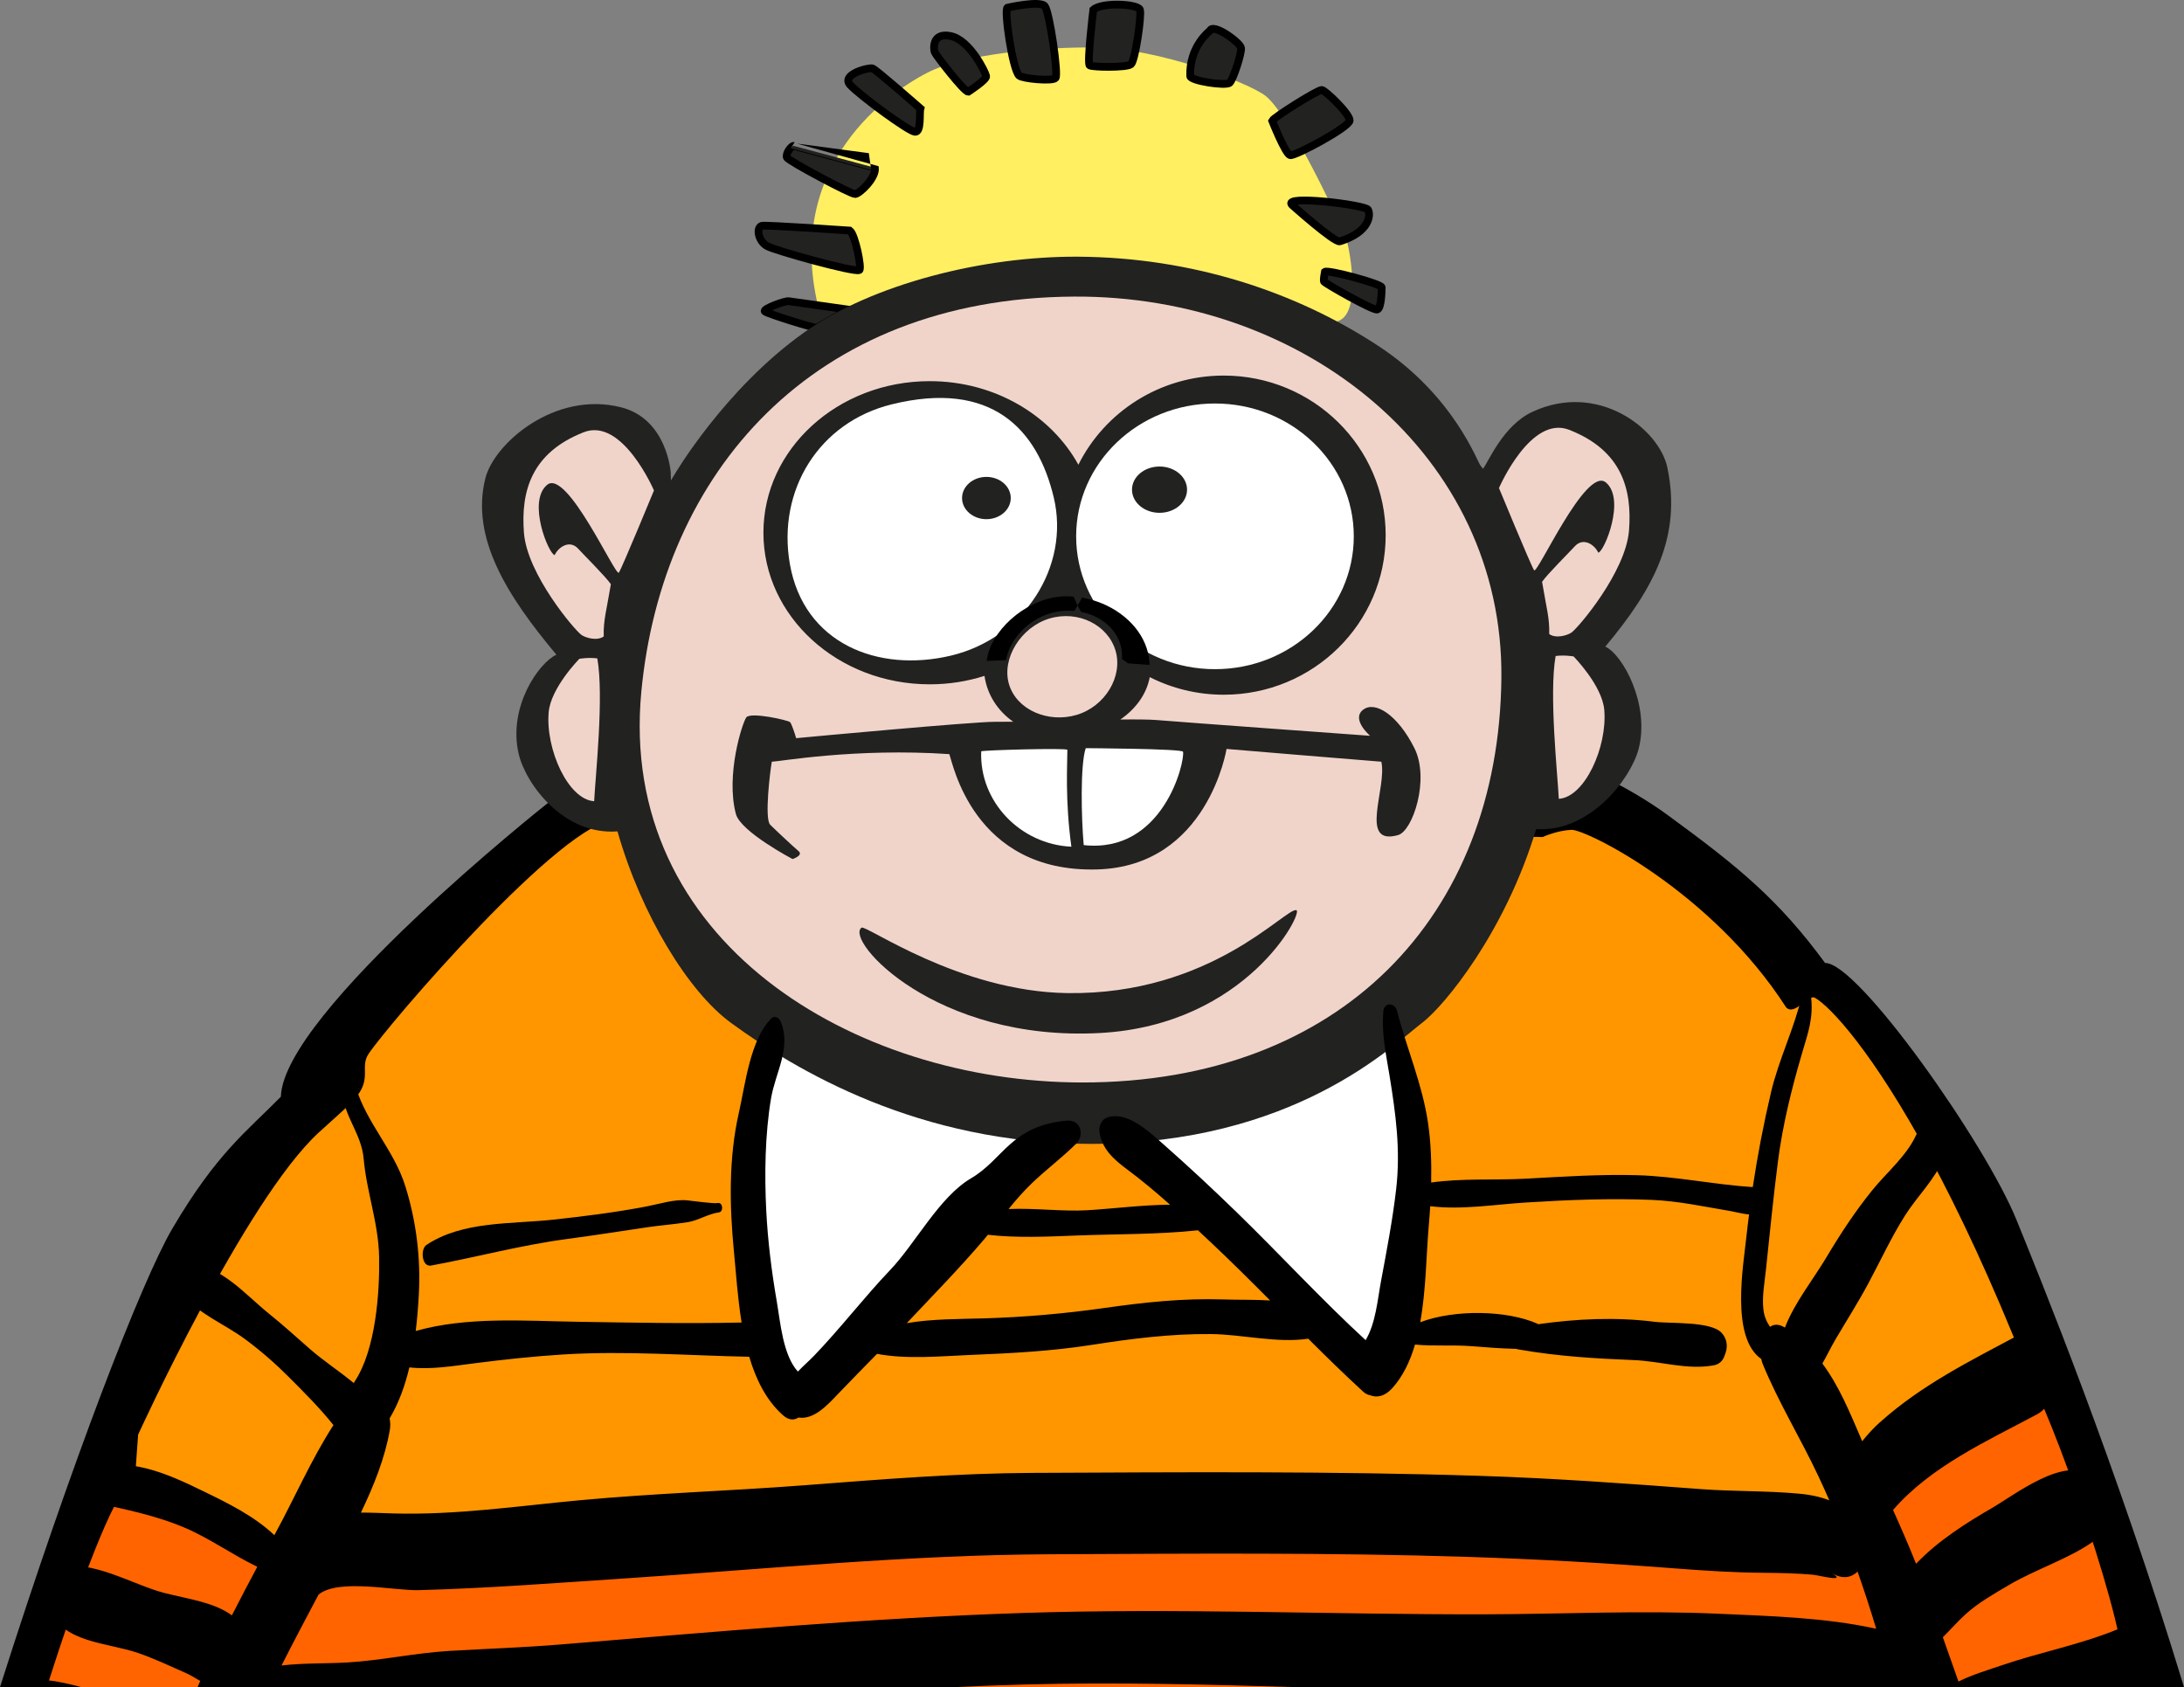 <!-- Generator: Adobe Illustrator 24.0.1, SVG Export Plug-In  -->
<svg version="1.1" xmlns="http://www.w3.org/2000/svg" xmlns:xlink="http://www.w3.org/1999/xlink" x="0px" y="0px" width="174px"
     height="134.407px" viewBox="0 0 174 134.407" style="enable-background:new 0 0 174 134.407;" xml:space="preserve">
<rect x="0" y="0" width="174" height="134.407" fill="#808080" stroke="none"/>
<style type="text/css">
	.st0{fill:#FF9600;}
	.st1{fill:#FFFFFF;}
	.st2{fill:none;}
	.st3{fill:#FFEF61;}
	.st4{fill:#222221;stroke:#000000;stroke-width:0.615;stroke-miterlimit:10;}
	.st5{fill:#222221;}
	.st6{fill:#F0D4CA;}
	.st7{fill:#FF6400;}
</style>
    <defs>
</defs>
    <g id="header_x5F_dirkjan_1_">
	<path d="M160.646,97.165c-2.485-6.115-12.614-20.496-15.241-20.449
		c-3.726-5.065-6.879-7.644-12.565-11.8
		c-5.685-4.157-19.446-10.511-46.153-11.896
		c-26.709-1.386-43.143,11.036-43.143,11.036S22.569,80.682,22.377,87.371
		c-2.724,2.772-5.113,4.491-8.649,10.512C11.3,102.019,5.691,116.508,0,134.406h174
		C168.57,116.538,162.398,101.478,160.646,97.165z"/>
        <path class="st0" d="M144.593,79.488c-0.515-0.292-1.624,1.481-2.293,0.763
		c-5.948-9.245-15.958-14.19-17.104-14.141c-1.147,0.048-2.293,0.573-2.293,0.573
		s-69.83-1.194-73.866-1.337c-4.037-0.144-18.18,16.34-19.685,18.632
		c-0.669,1.019,0.24,1.904-0.932,3.368c-0.574,0.718-1.547,1.53-3.011,2.866
		c-5.876,5.375-14.404,24.08-14.404,24.08l-0.191,2.652
		c0,0-2.753,4.485-6.698,17.462h165.923C158.178,93.87,147.031,80.869,144.593,79.488
		z"/>
        <path class="st1" d="M62.223,82.736c13.377,5.256,24.175,5.542,24.175,5.542
		s17.869-1.051,24.272-7.549c2.46,14.429-0.454,22.24-1.41,26.54
		c-5.638-1.815-13.211-17.558-22.958-18.514
		c-9.364,2.39-21.093,21.119-22.91,21.022
		C60.862,105.575,59.453,92.865,62.223,82.736z"/>
        <g>
		<path class="st2" d="M75.506,99.315"/>
	</g>
        <path class="st3" d="M65.461,25.472c-3.385-11.631,4.72-17.781,8.438-19.688
		c2.941-1.508,9.297-2.05,13.395-2.002C92.256,3.839,99.481,6.58,100.832,7.643
		c2.003,1.573,6.285,10.821,6.484,11.585c0.334,1.287,1.434,7.589-2.049,6.244
		C90.059,19.608,73.328,23.135,65.461,25.472z"/>
        <path class="st4" d="M80.264,0.612c-0.287,0.118,0.381,4.862,0.928,5.411
		c0.244,0.243,2.669,0.477,2.907,0.19c0.238-0.286-0.477-5.244-0.857-5.721
		C82.861,0.015,80.264,0.612,80.264,0.612z"/>
        <path class="st4" d="M87.104,0.778c0,0-0.524,4.291-0.286,4.434
		c0.238,0.144,2.955,0.191,3.29-0.095c0.332-0.286,0.857-3.862,0.714-4.339
		C90.68,0.302,87.772,0.158,87.104,0.778z"/>
        <path class="st4" d="M96.399,2.447c0,0-1.667,1.239-1.573,3.622
		c0.014,0.372,2.86,0.811,3.146,0.524c0.286-0.286,0.953-2.335,0.905-2.765
		C98.832,3.4,96.637,1.803,96.399,2.447z"/>
        <path class="st4" d="M107.53,9.598c0-0.549-1.93-2.384-2.217-2.431
		c-0.285-0.048-3.813,2.168-3.956,2.455c0,0,1.048,2.645,1.43,2.741
		C103.169,12.458,107.53,10.117,107.53,9.598z"/>
        <path class="st4" d="M106.744,19.227c2.408-0.74,2.479-2.146,2.24-2.527
		c-0.239-0.382-6.84-1.192-6.054-0.382
		C102.93,16.318,106.323,19.356,106.744,19.227z"/>
        <path class="st4" d="M105.552,21.657c0,0-0.119,0.62-0.072,0.763
		c0.049,0.144,3.91,2.335,4.244,2.241c0.332-0.096,0.356-1.478,0.356-1.764
		C110.08,22.611,105.791,21.467,105.552,21.657z"/>
        <path class="st4" d="M75.758,2.876c-1.526-0.334-1.383,1.048-1.287,1.287
		c0.095,0.238,2.335,3.147,2.669,3.147c0,0,1.477-0.954,1.429-1.24
		C78.524,5.783,77.284,3.208,75.758,2.876z"/>
        <path class="st4" d="M67.749,6.785c0.81,0.858,4.624,3.672,5.149,3.718
		c0.525,0.048,0.334-1.526,0.43-1.859c0,0-3.528-3.099-3.814-3.195
		C69.227,5.355,66.94,5.926,67.749,6.785z"/>
        <path class="st4" d="M63.244,11.623c-0.19-0.048-0.69,0.643-0.549,0.929
		c0.144,0.286,5.116,2.93,5.436,2.908c0.356-0.023,1.692-1.31,1.573-2.097
		C69.705,13.364,63.435,11.671,63.244,11.623z"/>
        <path class="st4" d="M67.702,18.368c0,0-6.749-0.459-7.007-0.381
		c-0.477,0.142-0.288,1.24,0.428,1.621c0.716,0.382,6.964,2.116,7.342,1.906
		C68.678,21.396,68.132,18.679,67.702,18.368z"/>
        <path class="st4" d="M60.933,24.805c0.19,0.191,3.98,1.359,4.123,1.312
		c0.144-0.049,2.241-1.335,2.67-1.431c0,0-4.602-0.643-4.886-0.69
		C62.554,23.946,60.743,24.613,60.933,24.805z"/>
        <path class="st5" d="M127.894,51.514c3.942-4.704,6.08-8.842,4.945-14.263
		c-0.646-3.081-5.518-6.879-10.75-4.443c-2.355,1.096-3.502,3.997-3.938,4.536
		c-0.1-0.135-0.167-0.218-0.189-0.241c-0.254-0.254-2.079-5.554-8.135-9.534
		c-6.673-4.386-14.937-7.056-23.899-7.119c-7.582-0.053-16.425,2.177-21.866,6.039
		C57.705,31.002,53.701,37.866,53.701,37.866s-0.09,0.136-0.246,0.409l-0.02-0.662
		c0,0-0.292-4.23-3.946-5.163c-5.268-1.342-10.123,2.865-10.822,5.662
		c-1.182,4.729,1.721,9.344,5.662,14.046c-1.398,0.636-3.869,4.158-3.011,7.883
		c0.555,2.4,3.569,6.524,7.877,6.192c1.904,6.669,5.645,12.764,9.017,15.236
		c5.211,3.817,15.001,9.661,28.667,9.661c16.217,0,24.026-7.818,26.442-9.661
		c1.756-1.34,6.599-7.212,9.066-15.421c4.272,0.289,7.528-3.994,8.157-6.364
		C131.477,56.172,129.294,52.15,127.894,51.514z"/>
        <polygon class="st2" points="73.422,86.444 73.992,86.444 73.992,86.444 	"/>
        <path class="st6" d="M85.547,23.628c18.499-0.112,34.246,12.713,34.069,30.383
		c-0.191,19.004-12.837,32.226-33.37,32.226c-18.306,0-37.039-11.3-35.15-31.145
		C52.749,37.739,64.634,23.755,85.547,23.628z"/>
        <path class="st6" d="M119.424,38.882c0,0,2.543,6.165,2.797,6.547
		c0.254,0.382,4.132-8.327,5.72-6.992c1.591,1.334-0.118,5.489-0.603,5.594
		c-0.317-0.667-1.208-1.24-1.874-0.509c-0.472,0.517-2.194,2.225-2.607,2.829
		c0.35,2.097,0.603,2.86,0.571,4.163c0.541,0.382,1.453,0.105,1.781-0.127
		c0.539-0.381,4.323-4.83,4.576-8.136c0.255-3.305-0.593-6.374-4.766-8.008
		C121.936,33.035,119.424,38.882,119.424,38.882z"/>
        <path class="st6" d="M123.937,52.262c0.7-0.096,1.429,0.033,1.429,0.033
		s2.279,2.307,2.447,4.258c0.255,2.955-1.556,6.96-3.623,7.087
		C124.098,61.701,123.398,55.313,123.937,52.262z"/>
        <path class="st6" d="M52.102,39.073c0,0-2.543,6.167-2.797,6.547
		c-0.254,0.382-4.132-8.326-5.72-6.991c-1.59,1.335,0.118,5.49,0.603,5.594
		c0.318-0.667,1.208-1.24,1.875-0.509c0.471,0.516,2.193,2.224,2.606,2.828
		c-0.351,2.098-0.605,2.861-0.571,4.163c-0.541,0.381-1.453,0.105-1.78-0.128
		c-0.54-0.382-4.324-4.829-4.576-8.135c-0.255-3.305,0.593-6.374,4.765-8.008
		C49.591,33.226,52.102,39.073,52.102,39.073z"/>
        <path class="st6" d="M47.589,52.453c-0.7-0.096-1.43,0.032-1.43,0.032
		s-2.279,2.308-2.446,4.258c-0.255,2.955,1.556,6.961,3.623,7.087
		C47.431,61.892,48.129,55.504,47.589,52.453z"/>
        <path class="st7" d="M169.102,132.425c0-3.869-6.57-22.695-8.313-24.08
		c-0.98,0.023-13.999,11.85-17.439,14.907
		c-31.151-4.682-103.199-1.91-121.738,0.86c-3.344-2.39-9.89-5.304-11.324-5.734
		c-1.171,0.454-4.054,8.175-6.559,16.028h160.756
		C166.608,133.627,168.404,132.896,169.102,132.425z"/>
        <path class="st5" d="M112.687,59.604c-1.323-2.645-3.147-3.814-4.1-3.051
		c-0.954,0.763,0.571,2.066,0.571,2.066s-14.92-1.08-17.004-1.255
		c-0.581-0.049-1.628-0.058-2.894-0.043c1.214-0.838,2.088-2.009,2.341-3.377
		c1.767,0.896,3.77,1.402,5.893,1.402c7.126,0,12.903-5.692,12.903-12.713
		s-5.777-12.713-12.903-12.713c-5.081,0-9.477,2.896-11.579,7.103
		c-2.179-3.948-6.663-6.658-11.843-6.658c-7.319,0-13.251,5.407-13.251,12.076
		c0,6.669,5.932,12.076,13.251,12.076c1.529,0,2.997-0.237,4.363-0.672
		c0.215,1.504,1.052,2.785,2.287,3.653c-0.575,0.007-1.082,0.01-1.485,0.007
		c-1.572-0.017-14.856,1.208-15.809,1.303c-0.096-0.35-0.35-1.112-0.477-1.271
		c-0.128-0.159-3.168-0.843-3.496-0.382c-0.317,0.444-1.652,4.576-0.827,7.691
		c0.376,1.415,4.514,3.591,4.514,3.591s0.889-0.286,0.477-0.635
		c-0.412-0.349-1.779-1.622-2.257-2.098c-0.477-0.476,0-4.321,0.128-5.021
		c0.54,0,6.642-1.112,14.141-0.605c0.254,0.572,1.846,9.472,11.791,9.186
		c8.804-0.255,10.297-9.599,10.297-9.599s11.409,0.954,12.332,1.017
		c0.476,2.065-1.846,6.737,1.333,5.847
		C112.549,66.207,113.927,62.083,112.687,59.604z M85.778,56.952
		c-2.271,0.675-4.784-0.394-5.392-2.446c-0.609-2.052,0.965-4.56,3.235-5.233
		c2.271-0.675,4.645,0.507,5.253,2.557C89.483,53.882,88.048,56.277,85.778,56.952
		z"/>
        <ellipse class="st1" cx="96.797" cy="42.728" rx="11.06" ry="10.583"/>
        <path class="st1" d="M83.957,39.646c-1.302-5.485-4.978-9.381-12.902-7.436
		c-5.824,1.428-9.153,6.864-8.125,12.728c1.107,6.314,6.994,8.677,12.829,7.294
		C81.592,50.847,85.258,45.131,83.957,39.646z"/>
        <path class="st1" d="M85.038,59.731c-0.17-0.152-6.861,0.032-6.864,0.128
		c-0.16,3.973,3.083,7.405,7.184,7.596C84.847,63.735,85.038,60.907,85.038,59.731
		z"/>
        <path class="st1" d="M86.5,59.604c-0.446,1.334-0.351,5.594-0.16,7.722
		c6.324,0.7,8.073-6.61,7.913-7.436C94.208,59.646,86.5,59.604,86.5,59.604z"/>
        <ellipse class="st5" cx="78.587" cy="39.677" rx="1.94" ry="1.684"/>
        <ellipse class="st5" cx="92.38" cy="39.01" rx="2.193" ry="1.844"/>
        <path class="st5" d="M103.279,72.507c-0.884-0.187-6.801,6.769-18.242,6.61
		c-8.646-0.119-16.047-5.464-16.398-5.213c-1.367,0.987,5.865,9.105,19.005,8.392
		C99.339,81.659,103.884,72.634,103.279,72.507z"/>
        <path d="M84.947,47.503c-0.904,0-1.797,0.242-2.618,0.634
		c-1.312,0.627-2.43,1.652-3.093,2.768c-0.341,0.576-0.563,1.171-0.625,1.749
		c0.508-0.025,1.019-0.048,1.536-0.063c0.292-1.622,1.717-3.208,3.566-3.739
		c0.631-0.18,1.265-0.233,1.873-0.181c0.095-0.141,0.184-0.286,0.272-0.43
		c-0.117-0.233-0.221-0.47-0.321-0.712
		C85.34,47.513,85.145,47.503,84.947,47.503z"/>
        <path d="M91.464,52.022c-0.466-1.98-2.254-3.602-4.486-4.232
		c-0.254-0.073-0.512-0.133-0.775-0.178c-0.109,0.214-0.226,0.423-0.347,0.629
		c0.085,0.172,0.174,0.341,0.267,0.508c1.488,0.292,2.723,1.24,3.134,2.578
		c0.118,0.383,0.158,0.777,0.129,1.171c0.159,0.121,0.321,0.238,0.484,0.351
		c0.576,0.04,1.15,0.08,1.714,0.124C91.579,52.647,91.537,52.33,91.464,52.022z"
        />
        <path class="st2" d="M46.218,119.514c5.954-0.554,11.951-0.739,17.915-1.195
		c6.05-0.465,12.113-0.955,18.183-0.983c11.885-0.053,23.763-0.145,35.643,0.239
		c5.88,0.189,11.715,0.615,17.579,1.056c2.585,0.195,5.196,0.121,7.772,0.36
		c0.988,0.091,1.74,0.265,2.432,0.529c-0.288-0.655-0.579-1.306-0.885-1.955
		c-1.424-3.019-3.167-5.848-4.433-8.937c-0.044-0.105-0.075-0.231-0.099-0.364
		c-2.488-1.727-1.41-7.551-1.181-9.803c0.059-0.573,0.136-1.141,0.205-1.71
		c-0.543-0.051-1.101-0.207-1.588-0.29c-2.064-0.35-4.069-0.787-6.171-0.873
		c-3.335-0.138-6.646,0-9.974,0.206c-2.491,0.153-5.159,0.609-7.669,0.297
		c-0.035,0.567-0.077,1.134-0.126,1.692c-0.19,2.167-0.202,4.968-0.669,7.551
		c2.773-1.04,6.909-0.955,9.338,0.119c0.022,0.011,0.043,0.025,0.063,0.038
		c3.064-0.435,6.211-0.581,9.281-0.19c1.226,0.156,4.435-0.056,5.309,0.859
		c0.42,0.437,0.537,1.044,0.334,1.62c-0.027,0.077-0.055,0.153-0.082,0.23
		c-0.148,0.419-0.431,0.679-0.862,0.758c-2.126,0.39-4.244-0.335-6.365-0.417
		c-3.077-0.122-6.027-0.299-9.054-0.827c-0.002,0-0.003,0.001-0.007,0.001
		c0-0.001,0-0.001,0-0.001c-0.055-0.01-0.109-0.02-0.165-0.028
		c-0.045-0.007-0.087-0.021-0.124-0.04c-1.19-0.022-2.386-0.116-3.56-0.212
		c-1.479-0.119-3.05,0.018-4.523-0.13c-0.391,1.332-0.962,2.539-1.819,3.482
		c-0.594,0.655-1.218,0.765-1.749,0.559c-0.186-0.028-0.383-0.121-0.588-0.311
		c-1.481-1.363-2.921-2.774-4.351-4.197c-2.482,0.372-5.277-0.352-7.77-0.37
		c-3.21-0.026-6.286,0.365-9.451,0.859c-3.218,0.505-6.41,0.673-9.661,0.804
		c-2.442,0.099-5.052,0.367-7.472-0.084c-1.035,1.057-2.073,2.111-3.095,3.18
		c-0.811,0.848-1.911,2.088-3.169,1.892c-0.342,0.228-0.768,0.228-1.232-0.186
		c-1.328-1.183-2.149-2.836-2.685-4.656c-4.888-0.098-9.853-0.484-14.732-0.189
		c-2.441,0.148-4.813,0.409-7.234,0.718c-1.709,0.218-3.416,0.505-5.111,0.318
		c-0.344,1.445-0.84,2.835-1.572,4.063c0.055,0.304,0.066,0.613,0.017,0.908
		c-0.383,2.226-1.273,4.447-2.305,6.593c0.87,0,1.738,0.043,2.564,0.067
		C36.297,120.713,41.273,119.976,46.218,119.514z"/>
        <path class="st2" d="M87.99,104.204c3.154-0.449,6.27-0.787,9.462-0.681
		c1.177,0.04,2.469,0.006,3.741,0.082c-1.555-1.564-3.117-3.118-4.722-4.629
		c-0.34-0.32-0.684-0.641-1.028-0.962c-3.205,0.344-6.603,0.292-9.783,0.42
		c-2.181,0.087-4.657,0.203-6.954-0.062c-0.086,0.105-0.171,0.21-0.258,0.314
		c-1.953,2.302-4.102,4.489-6.169,6.689c-0.013,0.013-0.025,0.025-0.038,0.038
		c2.021-0.349,4.165-0.322,6.142-0.381
		C81.622,104.934,84.779,104.661,87.99,104.204z"/>
        <path class="st2" d="M81.608,134.199c-1.861,0.05-3.72,0.124-5.579,0.208h27.223
		C96.04,134.193,88.826,134.005,81.608,134.199z"/>
        <path class="st2" d="M81.467,128.499c12.285-0.408,24.532,0.134,36.814,0.106
		c6.199-0.015,12.383-0.324,18.586-0.047c4.147,0.187,8.498,0.297,12.61,1.196
		c-0.46-1.53-0.953-3.047-1.485-4.549c-0.509,0.482-1.211,0.629-2.044,0.117
		c1.281,0.787-1.066,0.166-1.54,0.125c-1.275-0.108-2.542-0.139-3.82-0.149
		c-2.34-0.016-4.677-0.161-7.012-0.341c-5.528-0.43-11.037-0.747-16.581-0.926
		c-11.128-0.359-22.252-0.258-33.383-0.21
		c-11.328,0.051-22.683,1.191-33.982,1.935
		c-5.421,0.357-10.854,0.78-16.285,0.924c-1.949,0.051-6.396-0.944-7.969,0.356
		c-0.992,1.878-1.99,3.752-2.947,5.646c1.765-0.207,3.61-0.145,5.223-0.24
		c2.739-0.159,5.438-0.764,8.181-0.925c2.957-0.173,5.919-0.271,8.871-0.515
		C56.928,129.997,69.209,128.905,81.467,128.499z"/>
        <path d="M34.344,100.822c3.635-0.669,7.136-1.623,10.83-2.116
		c2.142-0.285,4.274-0.621,6.412-0.937c1.066-0.157,2.139-0.234,3.207-0.403
		c0.836-0.133,1.654-0.676,2.473-0.776c0.406-0.049,0.332-0.842-0.093-0.746
		c-0.28,0.062-1.952-0.166-2.423-0.216c-0.989-0.108-2.241,0.292-3.205,0.478
		c-2.461,0.474-4.988,0.791-7.48,1.061c-3.331,0.361-7.214,0.095-10.093,2.014
		C33.482,99.507,33.594,100.96,34.344,100.822z"/>
        <path d="M0.935,133.951c-0.35,0.077-0.61,0.241-0.804,0.455h6.331
		C4.629,133.903,2.723,133.559,0.935,133.951z"/>
        <path d="M81.608,134.199c7.218-0.194,14.432-0.007,21.643,0.208h68.364
		c0.498-1.254,0.274-2.923-0.478-3.895c-0.707-0.913-1.576-1.026-2.318-0.683
		c0.006-0.027,0.01-0.055,0.014-0.08c-3.032,1.268-6.258,1.86-9.362,2.923
		c-1.03,0.353-2.307,0.727-3.439,1.29c-0.411-1.178-0.829-2.352-1.244-3.528
		c0.623-0.618,1.206-1.289,1.811-1.834c1.042-0.941,2.245-1.612,3.442-2.32
		c2.108-1.247,4.762-2.088,6.694-3.453c1.515-1.07,1.263-4.214-0.128-5.257
		c-2.138-1.602-6.091,1.523-7.941,2.59c-2.013,1.164-4.29,2.602-6.012,4.421
		c-0.574-1.438-1.196-2.864-1.835-4.286c3.031-3.492,7.473-5.483,11.479-7.624
		c2.624-1.403,1.512-7.912-1.393-6.358c-3.97,2.123-7.791,4-11.169,7.03
		c-0.441,0.395-0.917,0.9-1.372,1.473c-0.015-0.035-0.031-0.071-0.047-0.105
		c-0.977-2.273-1.806-4.306-3.127-6.083c0.356-0.62,0.666-1.275,1.043-1.919
		c0.874-1.487,1.799-2.935,2.615-4.457c0.966-1.802,1.818-3.658,2.91-5.391
		c1.017-1.613,2.375-2.845,3.12-4.637c0.676-1.629-1.235-3.94-2.232-1.771
		c-0.759,1.65-2.345,2.964-3.483,4.369c-1.348,1.664-2.558,3.508-3.652,5.346
		c-1.037,1.744-2.538,3.603-3.306,5.598c-0.486-0.305-0.884-0.283-1.186-0.059
		c-0.262-0.393-0.462-0.827-0.527-1.373c-0.121-1.032,0.09-2.123,0.198-3.15
		c0.3-2.858,0.585-5.718,0.948-8.569c0.372-2.935,1.094-5.86,1.928-8.695
		c0.508-1.721,0.939-2.858,0.704-4.664c-0.063-0.485-0.608-0.395-0.702,0.017
		c-0.591,2.6-1.847,5.103-2.469,7.745c-0.592,2.508-1.073,5.019-1.455,7.554
		c-3.082-0.197-6.105-0.859-9.219-0.947c-2.949-0.083-5.916,0.116-8.86,0.276
		c-2.468,0.133-5.075-0.043-7.543,0.306c0.034-1.583-0.021-3.172-0.244-4.708
		c-0.449-3.106-1.702-5.953-2.477-8.978c-0.166-0.64-1.013-0.706-1.083,0.026
		c-0.168,1.734,0.201,3.398,0.481,5.111c0.503,3.089,0.895,5.944,0.533,9.085
		c-0.282,2.445-0.752,4.886-1.203,7.306c-0.279,1.494-0.418,3.351-1.228,4.716
		c-3.545-3.26-6.831-6.845-10.283-10.198c-1.93-1.875-3.9-3.709-5.918-5.488
		c-1.059-0.931-2.853-2.627-4.438-2.033c-0.387,0.145-0.621,0.679-0.574,1.07
		c0.165,1.369,1.098,2.216,2.171,3.015c1.191,0.884,2.339,1.847,3.46,2.845
		c-2.218,0.013-4.485,0.315-6.612,0.441c-1.914,0.115-4.148-0.188-6.252-0.097
		c0.569-0.7,1.16-1.385,1.832-2.032c1.149-1.107,2.433-2.057,3.566-3.185
		c0.636-0.636,0.421-1.944-0.811-1.824c-4.42,0.434-4.974,3.065-7.574,4.591
		c-2.544,1.494-4.424,5.189-6.449,7.31c-2.05,2.147-4.008,4.699-6.069,6.835
		c-0.4,0.415-0.874,0.819-1.282,1.254c-1.195-1.313-1.395-3.931-1.673-5.537
		c-0.416-2.407-0.724-4.852-0.847-7.291c-0.146-2.892-0.097-6.063,0.378-8.914
		c0.354-2.124,1.666-4.077,0.75-6.188c-0.109-0.25-0.467-0.452-0.702-0.221
		c-1.711,1.679-2.095,5.286-2.61,7.547c-0.815,3.579-0.745,7.396-0.392,11.025
		c0.166,1.702,0.294,3.7,0.612,5.671c-4.382,0.1-8.752,0.009-13.137-0.061
		c-4.159-0.065-8.729-0.425-12.824,0.735c0.118-0.984,0.195-1.958,0.245-2.887
		c0.16-2.936-0.2-5.859-1.079-8.662c-0.898-2.864-3.081-5.022-3.93-7.852
		c-0.239-0.789-1.129-0.567-1.097,0.225c0.081,2.036,1.531,3.394,1.713,5.46
		c0.234,2.657,1.184,5.11,1.231,7.847c0.049,2.805-0.27,7.333-1.925,9.856
		c-0.035,0.053-0.064,0.105-0.094,0.16c-1.17-0.955-2.466-1.815-3.445-2.669
		c-1.104-0.963-2.167-1.937-3.311-2.856c-1.898-1.524-3.795-3.844-6.351-3.941
		c-1.07-0.041-1.092,1.687-0.63,2.276c1.345,1.714,3.367,2.425,5.096,3.71
		c1.234,0.914,2.388,1.921,3.47,3.007c1.186,1.188,2.465,2.459,3.55,3.824
		c-1.75,2.707-3.125,5.868-4.628,8.619c-0.026,0.049-0.054,0.097-0.08,0.148
		c-1.628-1.543-3.767-2.582-5.767-3.553c-2.528-1.229-6.305-3.008-8.978-1.401
		c-0.679,0.408-0.969,2.038,0.056,2.272c2.62,0.599,5.137,1.052,7.633,2.126
		c1.958,0.843,3.765,2.154,5.699,3.074c-0.686,1.284-1.365,2.573-2.025,3.872
		c-1.43-1.042-3.391-1.28-5.367-1.78c-2.463-0.625-5.891-2.753-8.405-1.995
		c-1.233,0.371-1.257,2.25-0.865,3.183c1.185,2.824,4.62,2.716,7.173,3.593
		c1.285,0.442,2.527,1.034,3.77,1.582c0.408,0.18,0.79,0.419,1.172,0.645
		c-0.072,0.161-0.136,0.327-0.207,0.488h60.279
		C77.888,134.322,79.748,134.249,81.608,134.199z M72.277,105.374
		c2.069-2.2,4.217-4.387,6.169-6.689c0.089-0.104,0.174-0.208,0.258-0.314
		c2.297,0.265,4.773,0.148,6.954,0.062c3.18-0.128,6.579-0.076,9.783-0.42
		c0.343,0.322,0.688,0.642,1.028,0.962c1.605,1.511,3.167,3.065,4.722,4.629
		c-1.272-0.077-2.564-0.042-3.741-0.082c-3.192-0.105-6.308,0.232-9.462,0.681
		c-3.211,0.456-6.367,0.73-9.609,0.828c-1.977,0.059-4.121,0.032-6.142,0.381
		C72.252,105.4,72.264,105.388,72.277,105.374z M31.06,113.907
		c0.05-0.294,0.038-0.603-0.017-0.908c0.732-1.228,1.227-2.618,1.572-4.063
		c1.694,0.187,3.402-0.099,5.111-0.318c2.421-0.31,4.793-0.569,7.234-0.718
		c4.879-0.294,9.844,0.091,14.732,0.189c0.537,1.82,1.358,3.474,2.685,4.656
		c0.464,0.413,0.889,0.413,1.232,0.186c1.259,0.196,2.358-1.044,3.169-1.892
		c1.023-1.069,2.06-2.123,3.095-3.18c2.419,0.45,5.03,0.183,7.472,0.084
		c3.251-0.132,6.443-0.3,9.661-0.804c3.165-0.495,6.24-0.885,9.451-0.859
		c2.493,0.02,5.289,0.744,7.77,0.37c1.429,1.423,2.87,2.834,4.351,4.197
		c0.205,0.189,0.402,0.283,0.588,0.311c0.532,0.207,1.155,0.097,1.749-0.559
		c0.857-0.944,1.428-2.151,1.819-3.482c1.473,0.146,3.045,0.01,4.523,0.13
		c1.175,0.096,2.37,0.188,3.56,0.212c0.037,0.019,0.079,0.033,0.124,0.04
		c0.056,0.009,0.11,0.019,0.165,0.028c0,0,0,0,0,0.001
		c0.004,0,0.005-0.001,0.007-0.001c3.028,0.527,5.977,0.704,9.054,0.827
		c2.121,0.082,4.239,0.807,6.365,0.417c0.431-0.078,0.714-0.338,0.862-0.758
		c0.027-0.077,0.055-0.153,0.082-0.23c0.203-0.576,0.086-1.184-0.334-1.62
		c-0.875-0.914-4.083-0.704-5.309-0.859c-3.07-0.391-6.217-0.244-9.281,0.19
		c-0.021-0.013-0.041-0.027-0.063-0.038c-2.429-1.075-6.565-1.16-9.338-0.119
		c0.467-2.584,0.479-5.384,0.669-7.551c0.049-0.558,0.091-1.123,0.126-1.692
		c2.509,0.313,5.178-0.144,7.669-0.297c3.328-0.206,6.64-0.344,9.974-0.206
		c2.102,0.087,4.107,0.523,6.171,0.873c0.487,0.083,1.045,0.239,1.588,0.29
		c-0.069,0.569-0.146,1.137-0.205,1.71c-0.229,2.251-1.307,8.076,1.181,9.803
		c0.024,0.132,0.056,0.258,0.099,0.364c1.266,3.089,3.009,5.917,4.433,8.937
		c0.306,0.648,0.598,1.3,0.885,1.955c-0.691-0.264-1.444-0.439-2.432-0.529
		c-2.576-0.239-5.189-0.165-7.772-0.36c-5.863-0.441-11.699-0.867-17.579-1.056
		c-11.881-0.383-23.758-0.292-35.643-0.239
		c-6.07,0.026-12.133,0.518-18.183,0.983c-5.964,0.456-11.961,0.642-17.915,1.195
		c-4.945,0.461-9.921,1.198-14.898,1.053c-0.826-0.024-1.694-0.067-2.564-0.067
		C29.788,118.353,30.677,116.133,31.06,113.907z M27.653,132.444
		c-1.613,0.095-3.458,0.033-5.223,0.24c0.956-1.894,1.956-3.768,2.947-5.646
		c1.573-1.301,6.02-0.305,7.969-0.356c5.43-0.144,10.864-0.566,16.285-0.924
		c11.298-0.745,22.654-1.885,33.982-1.935c11.131-0.049,22.256-0.149,33.383,0.21
		c5.543,0.178,11.053,0.495,16.581,0.926c2.334,0.18,4.672,0.327,7.012,0.341
		c1.278,0.01,2.545,0.041,3.82,0.149c0.476,0.041,2.822,0.662,1.54-0.125
		c0.834,0.512,1.536,0.366,2.044-0.117c0.532,1.501,1.025,3.018,1.485,4.549
		c-4.111-0.899-8.462-1.01-12.61-1.196c-6.202-0.277-12.387,0.032-18.586,0.047
		c-12.282,0.027-24.529-0.514-36.814-0.106c-12.259,0.406-24.54,1.497-36.763,2.505
		c-2.952,0.244-5.915,0.342-8.871,0.515
		C33.091,131.679,30.391,132.286,27.653,132.444z"/>
</g>
    <g id="Layer_1_2_">
</g>
</svg>
